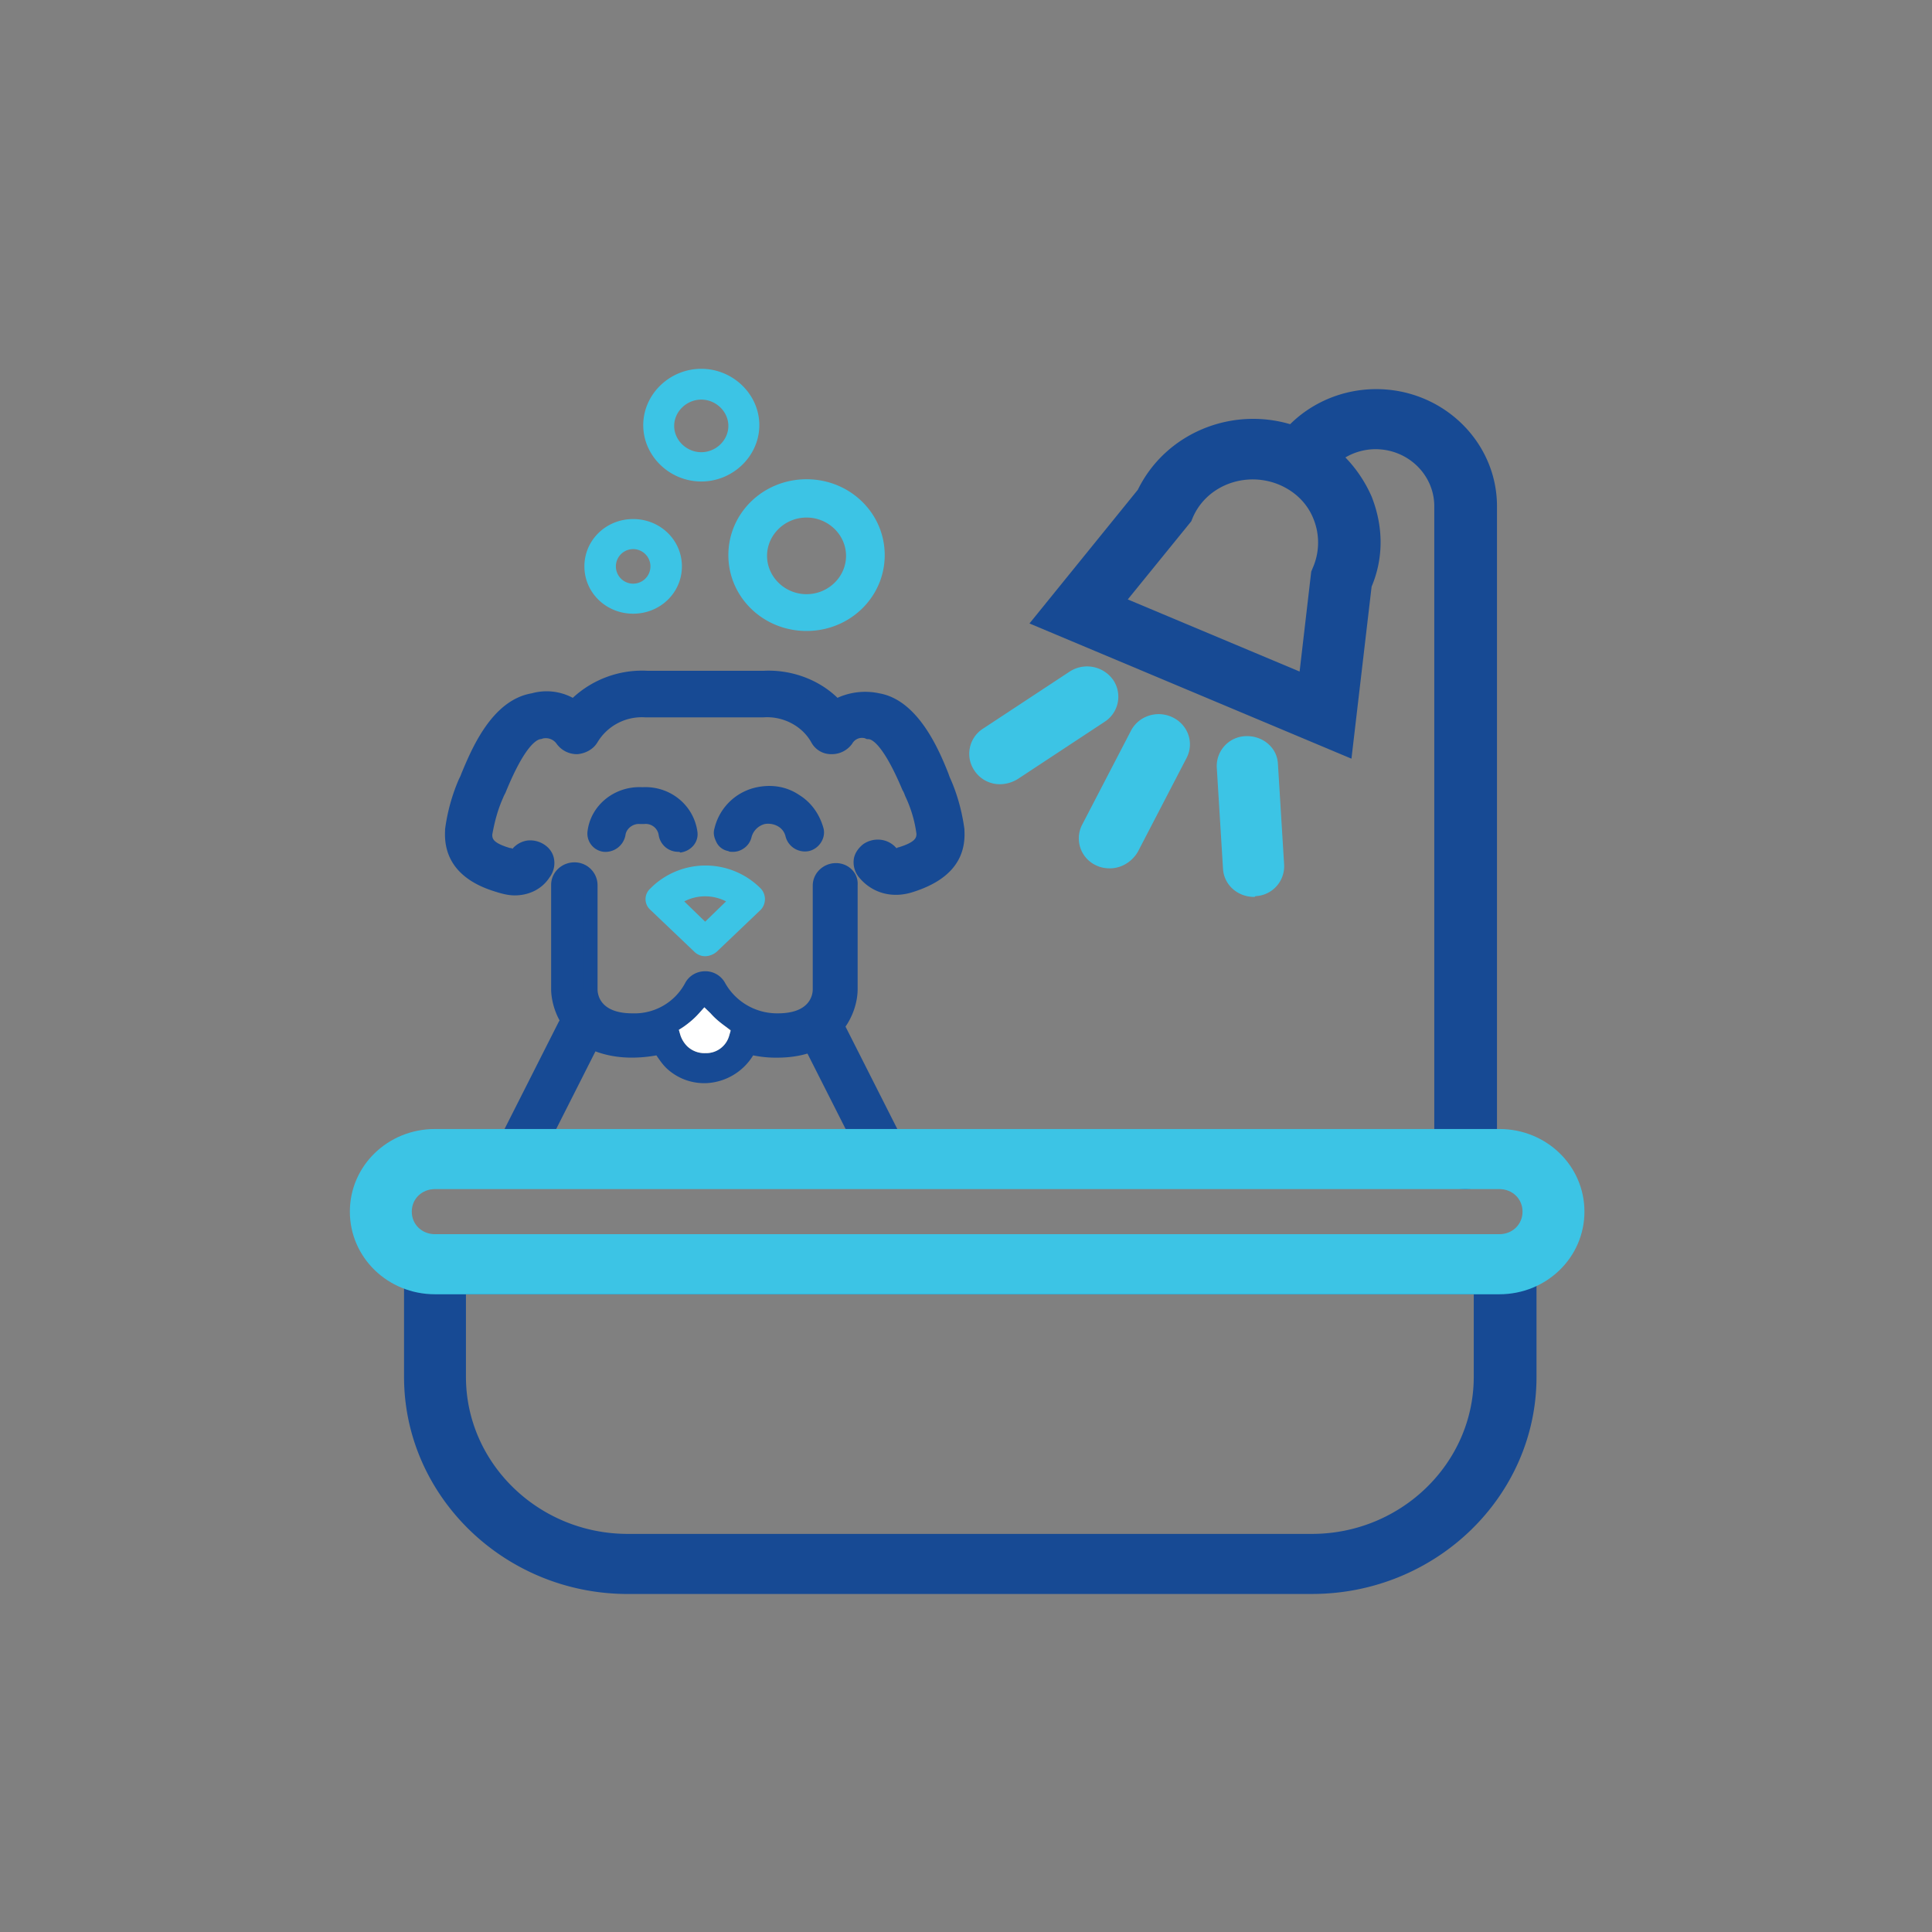 <svg width="68" height="68" fill="none" xmlns="http://www.w3.org/2000/svg"><rect width="100%" height="100%" fill="#808080" stroke="none"/><path d="M26.181 29.426a.9.9 0 0 1 .681-.66.894.894 0 0 1 1.063.66c.054.185.217.317.381.317h.082a.394.394 0 0 0 .3-.476c-.191-.872-1.09-1.427-2.017-1.242-.626.132-1.144.634-1.28 1.242a.394.394 0 0 0 .3.476.448.448 0 0 0 .49-.317Z" fill="#174A94"/><path d="M25.773 29.981c-.055 0-.11 0-.137-.026a.57.57 0 0 1-.408-.29c-.082-.16-.137-.318-.082-.503a1.934 1.934 0 0 1 1.498-1.454c.518-.106 1.036-.027 1.472.264.435.264.735.687.871 1.19.082.344-.163.714-.517.793a.704.704 0 0 1-.818-.502.548.548 0 0 0-.272-.37.695.695 0 0 0-.463-.08.653.653 0 0 0-.463.45.657.657 0 0 1-.3.423.64.64 0 0 1-.381.105Zm1.253-1.507c.218 0 .436.053.626.185.273.159.436.423.518.714a.184.184 0 0 0 .163.106c.082-.026.11-.08.11-.159a1.322 1.322 0 0 0-.627-.846c-.327-.185-.708-.264-1.063-.185a1.352 1.352 0 0 0-1.062 1.031c0 .053 0 .08.027.106 0 .027.027.053.082.053.054 0 .081 0 .109-.026.027 0 .054-.027.054-.08.11-.423.436-.767.872-.846.027-.026.109-.053.19-.053Zm-4.414-.502c-.817-.053-1.553.529-1.662 1.322-.027.212.137.396.354.423h.055c.19 0 .381-.132.408-.344.055-.396.41-.66.818-.634h.082c.408-.027.762.238.817.634.027.212.218.37.436.344.218-.026.381-.211.354-.423a1.528 1.528 0 0 0-1.662-1.322Z" fill="#174A94"/><path d="M23.865 29.981a.692.692 0 0 1-.68-.581.462.462 0 0 0-.518-.397h-.137c-.245-.026-.49.159-.517.397a.715.715 0 0 1-.763.581.647.647 0 0 1-.572-.714c.109-.925.953-1.612 1.934-1.56.954-.052 1.798.609 1.934 1.56.055.37-.218.688-.599.74-.027-.026-.054-.026-.082-.026Zm-1.171-1.507c.545 0 .953.37 1.035.873 0 .08.082.106.136.106.082 0 .11-.08.11-.133-.082-.66-.682-1.137-1.363-1.084h-.054c-.681-.053-1.28.45-1.363 1.084 0 .053.028.08.028.08 0 .026.027.053.081.053.082 0 .137-.053.137-.106.054-.529.572-.925 1.117-.873h.136Zm6.729 2.168c-.3 0-.545.238-.545.53v3.648c0 .185-.109 1.11-1.498 1.11h-.055a2.28 2.28 0 0 1-2.016-1.216c-.081-.185-.272-.29-.49-.29a.545.545 0 0 0-.49.29c-.382.74-1.2 1.216-2.07 1.216-1.39 0-1.5-.925-1.5-1.11v-3.675a.539.539 0 0 0-.544-.53.54.54 0 0 0-.545.53v3.675c0 .74.545 2.141 2.56 2.141.355 0 .682-.026 1.009-.132.082.212.218.396.409.555.3.291.708.45 1.144.45h.054a1.718 1.718 0 0 0 1.499-1.005c.3.08.626.132.926.132h.054c2.044 0 2.561-1.401 2.561-2.141v-3.675c.055-.291-.163-.503-.463-.503Zm-3.76 5.817a.839.839 0 0 1-.817.608h-.027a.877.877 0 0 1-.627-.238.991.991 0 0 1-.245-.397l-.054-.185.163-.105c.19-.133.382-.291.545-.476l.19-.212.219.212c.163.185.327.317.544.476l.164.105-.055.212Z" fill="#174A94"/><path d="M29.423 30.378c-.436 0-.817.344-.817.793v3.649c0 .211-.11.846-1.226.846h-.055a2.098 2.098 0 0 1-1.798-1.058.788.788 0 0 0-.708-.423c-.3 0-.572.159-.708.423a2.018 2.018 0 0 1-1.853 1.058c-1.117 0-1.226-.635-1.226-.846v-3.675a.808.808 0 0 0-.817-.793c-.436 0-.817.343-.817.793v3.675c0 .211.054.898.599 1.533.19.212.436.423.79.582.354.158.844.29 1.444.29.3 0 .572-.026.872-.079.109.159.217.318.354.45a1.93 1.93 0 0 0 1.335.528h.054a2.044 2.044 0 0 0 1.662-.978c.273.053.518.08.79.08h.055c2.234 0 2.833-1.587 2.833-2.406v-3.675c.027-.423-.327-.767-.763-.767Zm-2.098 6.319a3.13 3.13 0 0 1-.844-.132l-.245-.08-.082.212c-.218.502-.709.846-1.253.846h-.055a1.5 1.5 0 0 1-.98-.37 1.499 1.499 0 0 1-.328-.476l-.081-.212-.245.08c-.3.079-.627.132-.927.132-.817 0-1.416-.238-1.825-.688-.327-.396-.463-.872-.463-1.19v-3.674c0-.133.109-.265.272-.265a.27.27 0 0 1 .273.265v3.675c0 .132.081 1.348 1.77 1.348a2.52 2.52 0 0 0 2.316-1.348c.082-.185.382-.185.463 0a2.566 2.566 0 0 0 2.262 1.348h.054c1.69 0 1.77-1.216 1.77-1.375v-3.648a.27.27 0 0 1 .273-.265.27.27 0 0 1 .273.265v3.675c0 .66-.49 1.877-2.289 1.877h-.109Z" fill="#174A94"/><path d="m25.718 36.274-.055.185a.839.839 0 0 1-.817.608h-.027a.877.877 0 0 1-.627-.238.991.991 0 0 1-.245-.397l-.054-.185.163-.105c.19-.133.381-.291.545-.476l.19-.212.219.212c.163.185.326.317.544.476l.164.132Z" fill="#fff"/><path d="m23.048 31.33-.081.079c-.164.159-.137.397 0 .555l1.553 1.48c.081.08.19.106.272.106.109 0 .19-.026.272-.105l1.553-1.48a.376.376 0 0 0 0-.556c-.926-1.005-2.56-1.031-3.569-.08Zm1.771 1.269-.953-.926c.572-.37 1.335-.37 1.934 0l-.98.926Z" fill="#3CC4E5"/><path d="M24.819 33.656a.546.546 0 0 1-.381-.158l-1.553-1.48a.5.5 0 0 1 0-.741l.081-.08a2.739 2.739 0 0 1 3.814.08.55.55 0 0 1 0 .74l-1.552 1.48a.666.666 0 0 1-.41.16Zm-1.69-2.247-.08.08a.25.25 0 0 0 0 .37l1.552 1.48a.269.269 0 0 0 .381 0l1.553-1.48a.25.25 0 0 0 0-.37c-.899-.926-2.424-.979-3.405-.08Zm1.69 1.375-1.171-1.11.136-.08a1.95 1.95 0 0 1 2.07 0l.136.08-1.171 1.11Zm-.736-1.058.736.714.736-.714a1.605 1.605 0 0 0-1.472 0Z" fill="#3CC4E5"/><path d="M17.518 31.145c.19.079.408.105.599.105.409 0 .79-.185 1.035-.528a.538.538 0 0 0-.109-.767.577.577 0 0 0-.79.106c-.054.052-.081.105-.327.026H17.9c-.736-.238-.817-.476-.817-.74.054-.476.19-.925.381-1.375a1.2 1.2 0 0 0 .082-.238c.19-.476.79-1.877 1.416-1.983.028 0 .055 0 .082-.026.3-.08.6.026.79.29.11.16.3.265.49.265a.579.579 0 0 0 .491-.29 2.102 2.102 0 0 1 1.934-1.032h4.169a2.053 2.053 0 0 1 1.934 1.031.67.67 0 0 0 .49.29.55.55 0 0 0 .49-.264.75.75 0 0 1 .79-.29c.028 0 .055 0 .055.026.627.08 1.199 1.507 1.39 1.983.027.106.081.185.109.238.19.45.327.899.381 1.375 0 .264-.054.502-.817.74h-.027c-.246.08-.3 0-.355-.053a.577.577 0 0 0-.79-.106.538.538 0 0 0-.109.767c.382.503 1.008.661 1.662.423.409-.132 1.662-.529 1.58-1.877v-.053a6.055 6.055 0 0 0-.49-1.692 1.791 1.791 0 0 1-.082-.211c-.327-.794-1.008-2.433-2.261-2.644-.518-.132-1.035-.053-1.444.211a3.293 3.293 0 0 0-2.56-1.03h-4.087c-.981-.054-1.935.316-2.561 1.03a1.849 1.849 0 0 0-1.444-.211c-1.253.211-1.934 1.85-2.261 2.67-.028.08-.055.159-.082.212a6.056 6.056 0 0 0-.49 1.692v.052c-.082 1.349 1.144 1.745 1.58 1.878Z" fill="#174A94"/><path d="M18.117 31.515c-.218 0-.436-.053-.681-.132-1.226-.37-1.825-1.11-1.771-2.142v-.053a6.595 6.595 0 0 1 .49-1.771c.028-.053.055-.106.082-.185.354-.846 1.063-2.591 2.48-2.83a1.951 1.951 0 0 1 1.443.16 3.586 3.586 0 0 1 2.643-.952h4.06c.953-.053 1.933.29 2.614.951a2.357 2.357 0 0 1 1.472-.158c1.362.238 2.097 1.983 2.424 2.802.028.08.055.159.082.212.245.555.409 1.163.49 1.771v.053c.055 1.031-.544 1.745-1.77 2.142-.763.264-1.499.052-1.962-.53a.833.833 0 0 1-.163-.607c.027-.212.163-.397.327-.53a.898.898 0 0 1 .626-.158.849.849 0 0 1 .545.291c.027 0 .027 0 .055-.026h.027c.6-.185.626-.344.626-.476a4.427 4.427 0 0 0-.381-1.296c-.027-.053-.055-.158-.109-.238-.654-1.56-1.063-1.797-1.199-1.797-.027 0-.082 0-.109-.027a.394.394 0 0 0-.463.185.877.877 0 0 1-.735.37.788.788 0 0 1-.709-.423c-.327-.581-1.008-.925-1.689-.872h-4.141a1.822 1.822 0 0 0-1.689.872c-.136.238-.409.397-.708.423a.877.877 0 0 1-.736-.37.467.467 0 0 0-.463-.185c-.027 0-.055.026-.109.026-.136.027-.545.238-1.199 1.825-.027.08-.082.158-.109.238-.19.423-.3.846-.381 1.295 0 .132 0 .291.626.476h.028c.027 0 .054.027.054.027a.854.854 0 0 1 .518-.291.898.898 0 0 1 .627.158c.19.133.3.318.326.53a.833.833 0 0 1-.163.607c-.273.423-.736.635-1.226.635Zm1.117-6.636c-.136 0-.273.026-.409.052-1.117.186-1.77 1.745-2.07 2.512a.878.878 0 0 1-.082.212 5.665 5.665 0 0 0-.463 1.639c-.055 1.058.763 1.428 1.39 1.64.163.052.326.078.49.078.327 0 .626-.132.817-.423.055-.052.055-.132.055-.211 0-.08-.055-.132-.11-.185-.054-.053-.136-.053-.217-.053-.082 0-.137.053-.191.106-.136.185-.354.238-.654.132-.735-.238-1.035-.529-1.008-1.005v-.026c.082-.503.218-.978.409-1.454.027-.053.054-.133.081-.212.382-.952.927-2.036 1.608-2.141h.027c.409-.106.845.053 1.09.396.054.08.163.132.272.132.11 0 .19-.053.245-.158.436-.767 1.308-1.216 2.207-1.163h4.141c.926-.053 1.771.396 2.207 1.163a.39.39 0 0 0 .245.158.339.339 0 0 0 .273-.132 1.01 1.01 0 0 1 1.09-.396h.026c.682.105 1.227 1.19 1.608 2.141.027.106.082.159.109.238.218.45.354.952.408 1.454v.027c.028.502-.272.793-1.008 1.004-.3.106-.517.053-.68-.132-.055-.053-.11-.106-.191-.106-.082 0-.164 0-.218.053-.055.053-.11.106-.11.185 0 .08 0 .159.055.212.3.396.79.529 1.335.343.627-.211 1.444-.581 1.417-1.612v-.027c-.082-.555-.218-1.11-.463-1.612a1.791 1.791 0 0 1-.082-.212c-.3-.74-.954-2.3-2.043-2.485-.436-.106-.9-.053-1.253.185l-.191.132-.164-.159a3 3 0 0 0-2.343-.925h-4.086a3.02 3.02 0 0 0-2.37.925l-.164.16-.19-.212a1.633 1.633 0 0 0-.845-.238Zm26.944 31.224H22.095c-4.332 0-7.874-3.437-7.874-7.641v-5.023H54.08v5.023c0 4.204-3.542 7.64-7.901 7.64ZM16.4 45.553v2.909c0 3.04 2.56 5.526 5.694 5.526h24.083c3.133 0 5.694-2.486 5.694-5.526v-2.908H16.4Zm31.167-18.85-11.333-4.759 3.814-4.706c1.035-2.115 3.596-3.067 5.83-2.142 1.09.45 1.934 1.322 2.398 2.38.408 1.031.435 2.141 0 3.172l-.709 6.055Zm-7.873-5.605 6.048 2.538.409-3.516.054-.132a2.213 2.213 0 0 0 .027-1.719c-.218-.555-.654-.978-1.226-1.216-1.171-.476-2.533.026-3.024 1.163l-.054.132-2.234 2.75Z" fill="#174A94"/><path d="M51.572 41.852c-.6 0-1.09-.476-1.09-1.057V17.82c0-1.11-.926-2.01-2.07-2.01a2.1 2.1 0 0 0-1.716.9 1.11 1.11 0 0 1-1.499.29 1.039 1.039 0 0 1-.3-1.454c.79-1.163 2.125-1.85 3.542-1.85 2.343 0 4.25 1.85 4.25 4.124v22.975a1.12 1.12 0 0 1-1.117 1.057Z" fill="#174A94"/><path d="M39.067 30.563c-.163 0-.327-.026-.49-.106a1.045 1.045 0 0 1-.49-1.428l1.716-3.304c.272-.529.926-.74 1.471-.476s.763.899.49 1.428l-1.716 3.304c-.218.37-.6.582-.98.582Zm5.068 1.005c-.572 0-1.063-.423-1.09-1.005l-.218-3.543a1.052 1.052 0 0 1 1.008-1.11c.6-.027 1.117.396 1.144.978l.218 3.543a1.053 1.053 0 0 1-1.008 1.11c-.027.027-.027.027-.054.027Zm-8.936-3.966a1.07 1.07 0 0 1-.9-.476 1.05 1.05 0 0 1 .3-1.48l3.052-2.01a1.124 1.124 0 0 1 1.525.29 1.05 1.05 0 0 1-.3 1.481l-3.05 2.01a1.211 1.211 0 0 1-.627.185Zm-6.811-5.394c-1.526 0-2.752-1.19-2.752-2.67s1.226-2.67 2.752-2.67c1.525 0 2.751 1.19 2.751 2.67s-1.226 2.67-2.751 2.67Zm0-3.992c-.763 0-1.39.608-1.39 1.348 0 .74.627 1.349 1.39 1.349.763 0 1.39-.608 1.39-1.349 0-.74-.627-1.348-1.39-1.348Zm-3.705-1.269c-1.117 0-2.043-.899-2.043-1.983s.926-1.983 2.043-1.983 2.043.9 2.043 1.983c0 1.084-.926 1.983-2.043 1.983Zm0-2.882c-.518 0-.954.423-.954.926 0 .502.436.925.954.925s.953-.423.953-.925c0-.503-.435-.926-.953-.926ZM22.285 21.6c-.953 0-1.716-.74-1.716-1.665 0-.926.763-1.666 1.716-1.666.954 0 1.716.74 1.716 1.666 0 .925-.762 1.665-1.716 1.665Zm0-2.273a.608.608 0 1 0 0 1.216.608.608 0 1 0 0-1.216Z" fill="#3CC4E5"/><path d="M18.199 41.456a.862.862 0 0 1-.355-.08.782.782 0 0 1-.38-1.057l2.179-4.31c.19-.396.68-.555 1.09-.37a.782.782 0 0 1 .38 1.058l-2.179 4.31a.823.823 0 0 1-.735.449Zm13.021.158a.805.805 0 0 1-.735-.45l-2.18-4.309a.782.782 0 0 1 .382-1.057c.409-.185.9-.027 1.09.37l2.18 4.31a.782.782 0 0 1-.382 1.057.86.86 0 0 1-.354.08Z" fill="#174A94"/><path d="M52.77 45.554H15.31c-1.661 0-2.996-1.296-2.996-2.909 0-1.612 1.335-2.908 2.997-2.908h37.46c1.662 0 2.996 1.296 2.996 2.908 0 1.613-1.334 2.909-2.996 2.909Zm-37.46-3.702c-.462 0-.817.344-.817.793 0 .45.355.794.818.794h37.46c.463 0 .817-.344.817-.794 0-.449-.354-.793-.817-.793H15.31Z" fill="#3CC4E5"/></svg>
